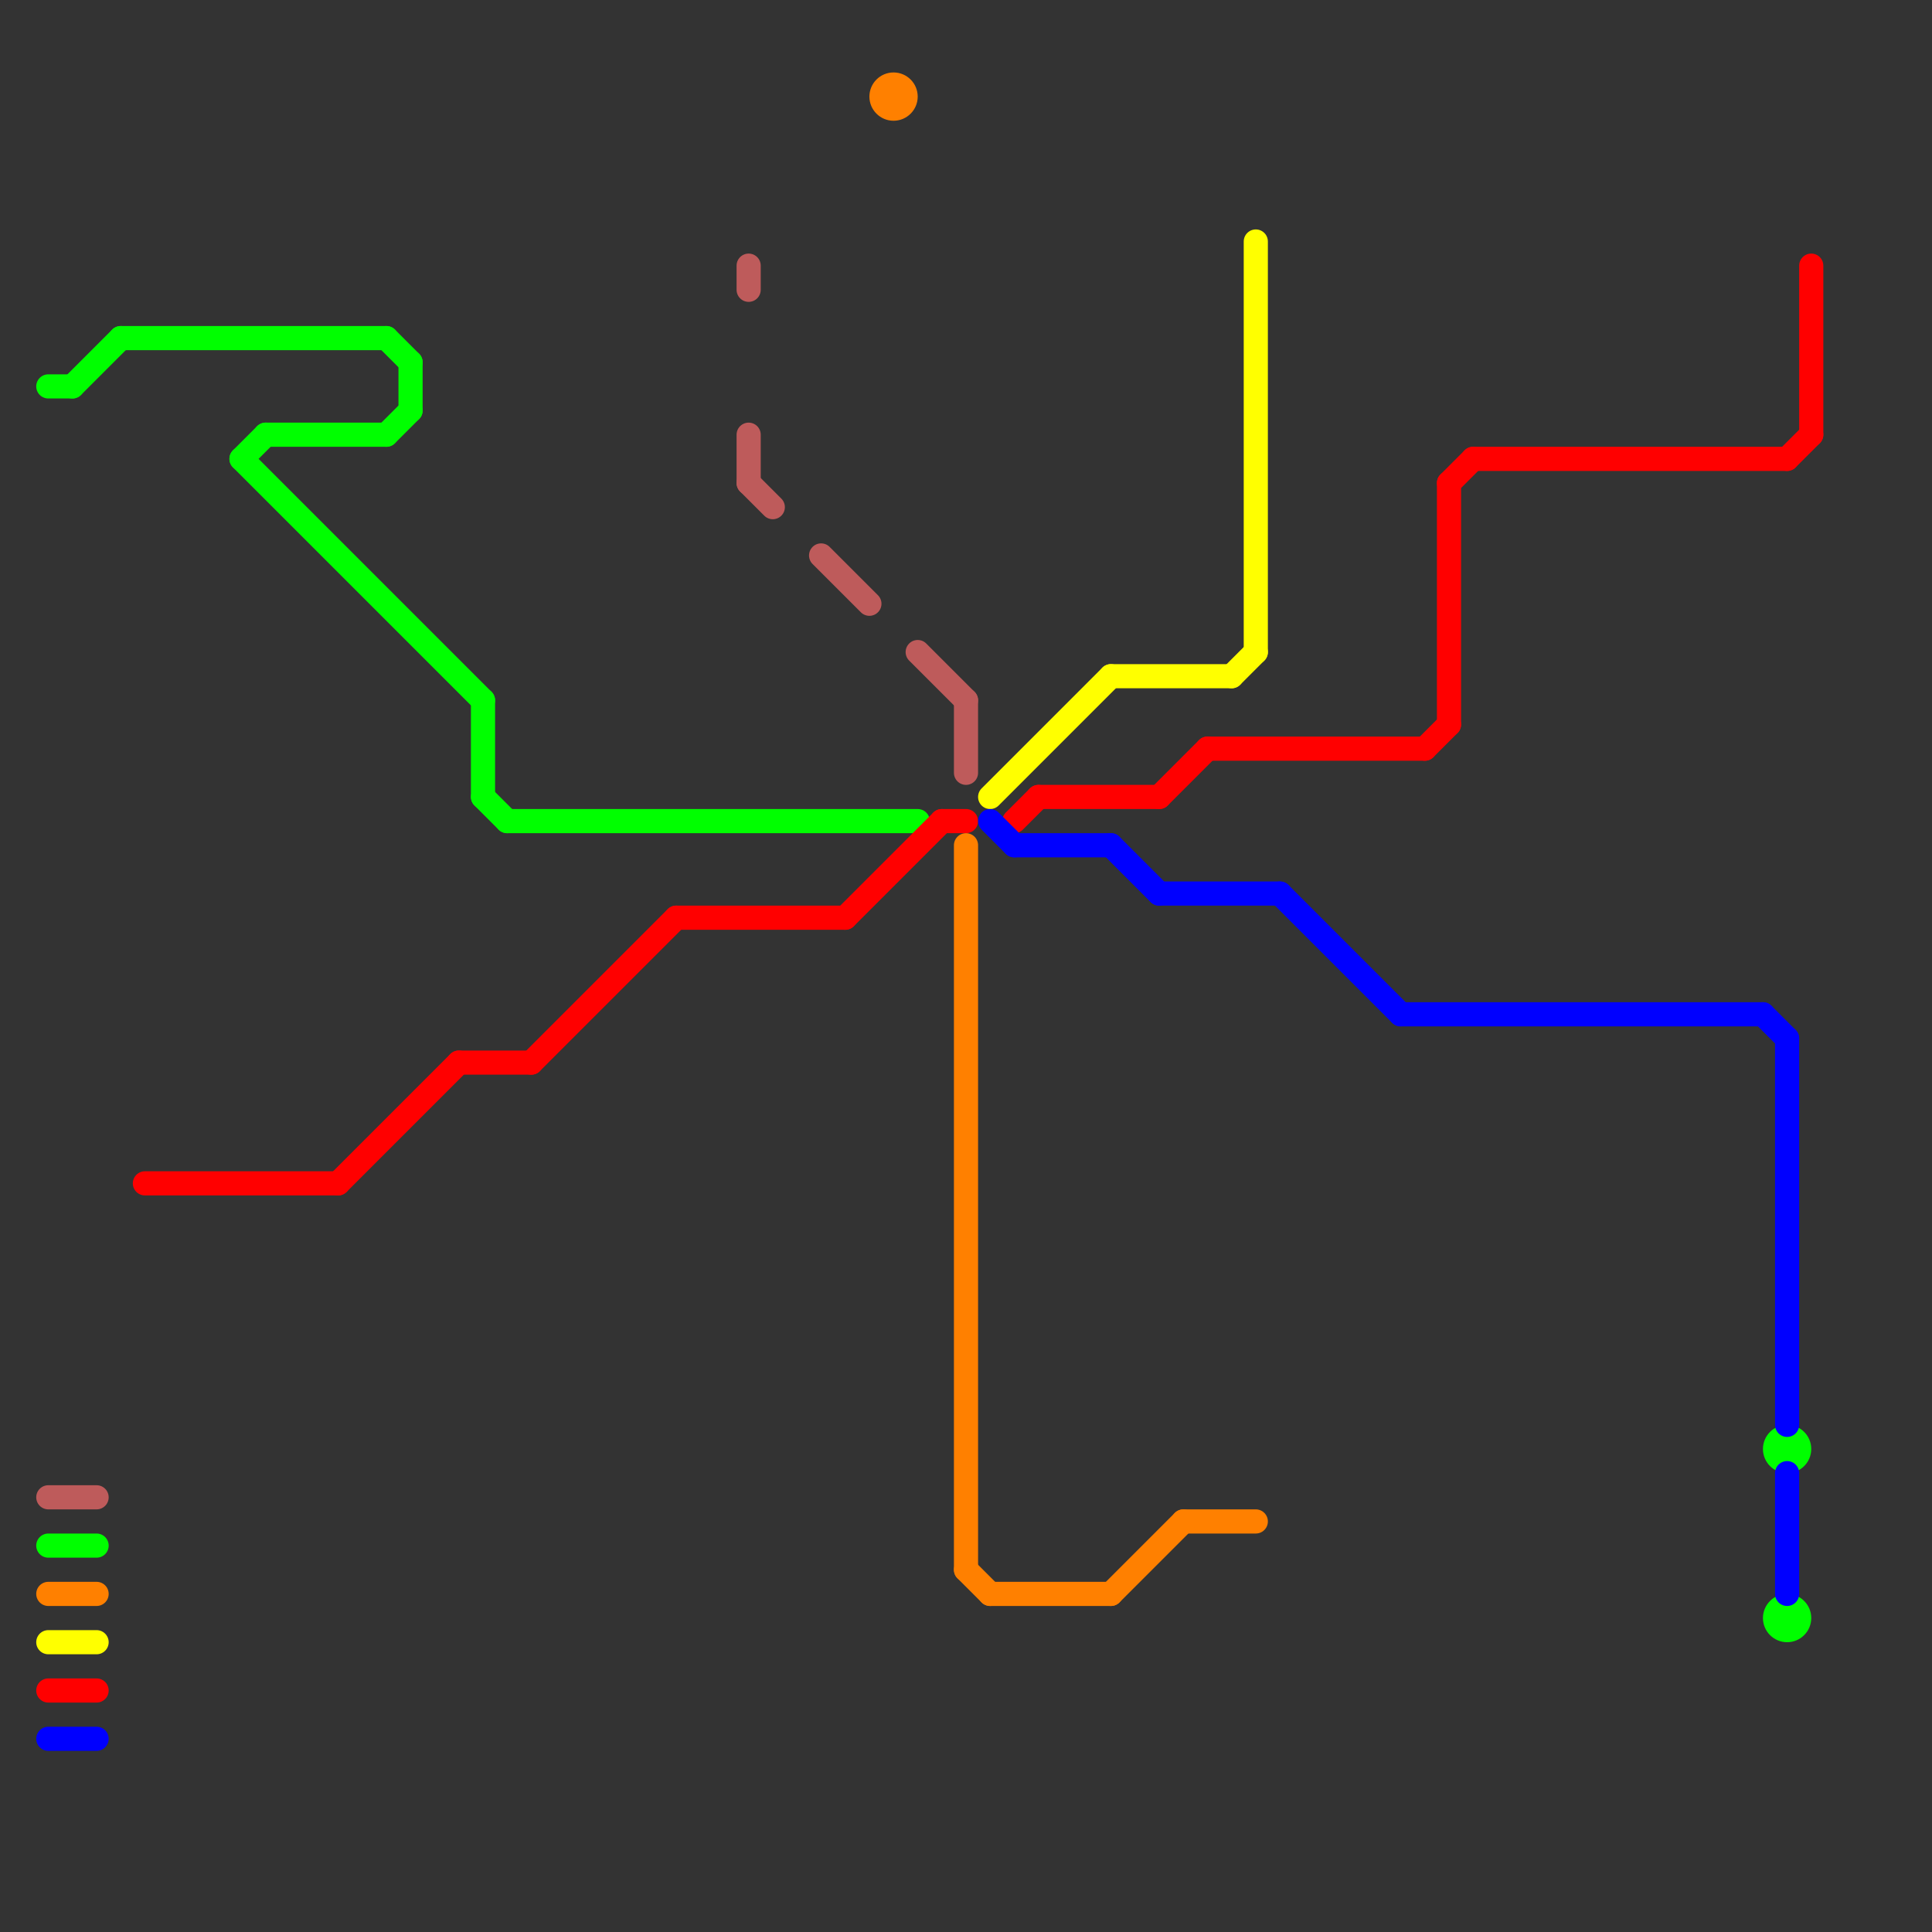 
<svg version="1.1" xmlns="http://www.w3.org/2000/svg" viewBox="0 0 80 80">
<rect x="0" y="0" width="80" height="80" fill="#333333" stroke="none"/>
<style>text { font: 1px Helvetica; font-weight: 600; white-space: pre; dominant-baseline: central; } line { stroke-width: 1; fill: none; stroke-linecap: round; stroke-linejoin: round; } .c0 { stroke: #00ff00 } .c1 { stroke: #ff0000 } .c2 { stroke: #be5b5b } .c3 { stroke: #ff8000 } .c4 { stroke: #ffff00 } .c5 { stroke: #0000ff }</style><defs><g id="wm-xf"><circle r="1.2" fill="#000"/><circle r="0.9" fill="#fff"/><circle r="0.6" fill="#000"/><circle r="0.3" fill="#fff"/></g><g id="wm"><circle r="0.6" fill="#000"/><circle r="0.3" fill="#fff"/></g></defs><line class="c0" x1="5" y1="14" x2="16" y2="14"/><line class="c0" x1="20" y1="29" x2="20" y2="33"/><line class="c0" x1="3" y1="16" x2="5" y2="14"/><line class="c0" x1="10" y1="19" x2="11" y2="18"/><line class="c0" x1="21" y1="34" x2="38" y2="34"/><line class="c0" x1="16" y1="14" x2="17" y2="15"/><line class="c0" x1="11" y1="18" x2="16" y2="18"/><line class="c0" x1="20" y1="33" x2="21" y2="34"/><line class="c0" x1="17" y1="15" x2="17" y2="17"/><line class="c0" x1="2" y1="64" x2="4" y2="64"/><line class="c0" x1="10" y1="19" x2="20" y2="29"/><line class="c0" x1="2" y1="16" x2="3" y2="16"/><line class="c0" x1="16" y1="18" x2="17" y2="17"/><circle cx="74" cy="60" r="1" fill="#00ff00" /><circle cx="74" cy="67" r="1" fill="#00ff00" /><line class="c1" x1="50" y1="31" x2="59" y2="31"/><line class="c1" x1="39" y1="34" x2="40" y2="34"/><line class="c1" x1="48" y1="33" x2="50" y2="31"/><line class="c1" x1="60" y1="20" x2="60" y2="30"/><line class="c1" x1="6" y1="49" x2="14" y2="49"/><line class="c1" x1="43" y1="33" x2="48" y2="33"/><line class="c1" x1="19" y1="44" x2="22" y2="44"/><line class="c1" x1="61" y1="19" x2="74" y2="19"/><line class="c1" x1="59" y1="31" x2="60" y2="30"/><line class="c1" x1="74" y1="19" x2="75" y2="18"/><line class="c1" x1="35" y1="38" x2="39" y2="34"/><line class="c1" x1="14" y1="49" x2="19" y2="44"/><line class="c1" x1="22" y1="44" x2="28" y2="38"/><line class="c1" x1="60" y1="20" x2="61" y2="19"/><line class="c1" x1="42" y1="34" x2="43" y2="33"/><line class="c1" x1="28" y1="38" x2="35" y2="38"/><line class="c1" x1="2" y1="70" x2="4" y2="70"/><line class="c1" x1="75" y1="11" x2="75" y2="18"/><line class="c2" x1="38" y1="27" x2="40" y2="29"/><line class="c2" x1="40" y1="29" x2="40" y2="32"/><line class="c2" x1="31" y1="20" x2="32" y2="21"/><line class="c2" x1="34" y1="23" x2="36" y2="25"/><line class="c2" x1="31" y1="11" x2="31" y2="12"/><line class="c2" x1="31" y1="18" x2="31" y2="20"/><line class="c2" x1="2" y1="62" x2="4" y2="62"/><line class="c3" x1="41" y1="66" x2="46" y2="66"/><line class="c3" x1="49" y1="63" x2="52" y2="63"/><line class="c3" x1="46" y1="66" x2="49" y2="63"/><line class="c3" x1="2" y1="66" x2="4" y2="66"/><line class="c3" x1="40" y1="65" x2="41" y2="66"/><line class="c3" x1="40" y1="35" x2="40" y2="65"/><circle cx="37" cy="4" r="1" fill="#ff8000" /><line class="c4" x1="51" y1="28" x2="52" y2="27"/><line class="c4" x1="2" y1="68" x2="4" y2="68"/><line class="c4" x1="52" y1="10" x2="52" y2="27"/><line class="c4" x1="41" y1="33" x2="46" y2="28"/><line class="c4" x1="46" y1="28" x2="51" y2="28"/><line class="c5" x1="74" y1="61" x2="74" y2="66"/><line class="c5" x1="46" y1="35" x2="48" y2="37"/><line class="c5" x1="41" y1="34" x2="42" y2="35"/><line class="c5" x1="74" y1="43" x2="74" y2="59"/><line class="c5" x1="73" y1="42" x2="74" y2="43"/><line class="c5" x1="53" y1="37" x2="58" y2="42"/><line class="c5" x1="42" y1="35" x2="46" y2="35"/><line class="c5" x1="48" y1="37" x2="53" y2="37"/><line class="c5" x1="58" y1="42" x2="73" y2="42"/><line class="c5" x1="2" y1="72" x2="4" y2="72"/>
</svg>
